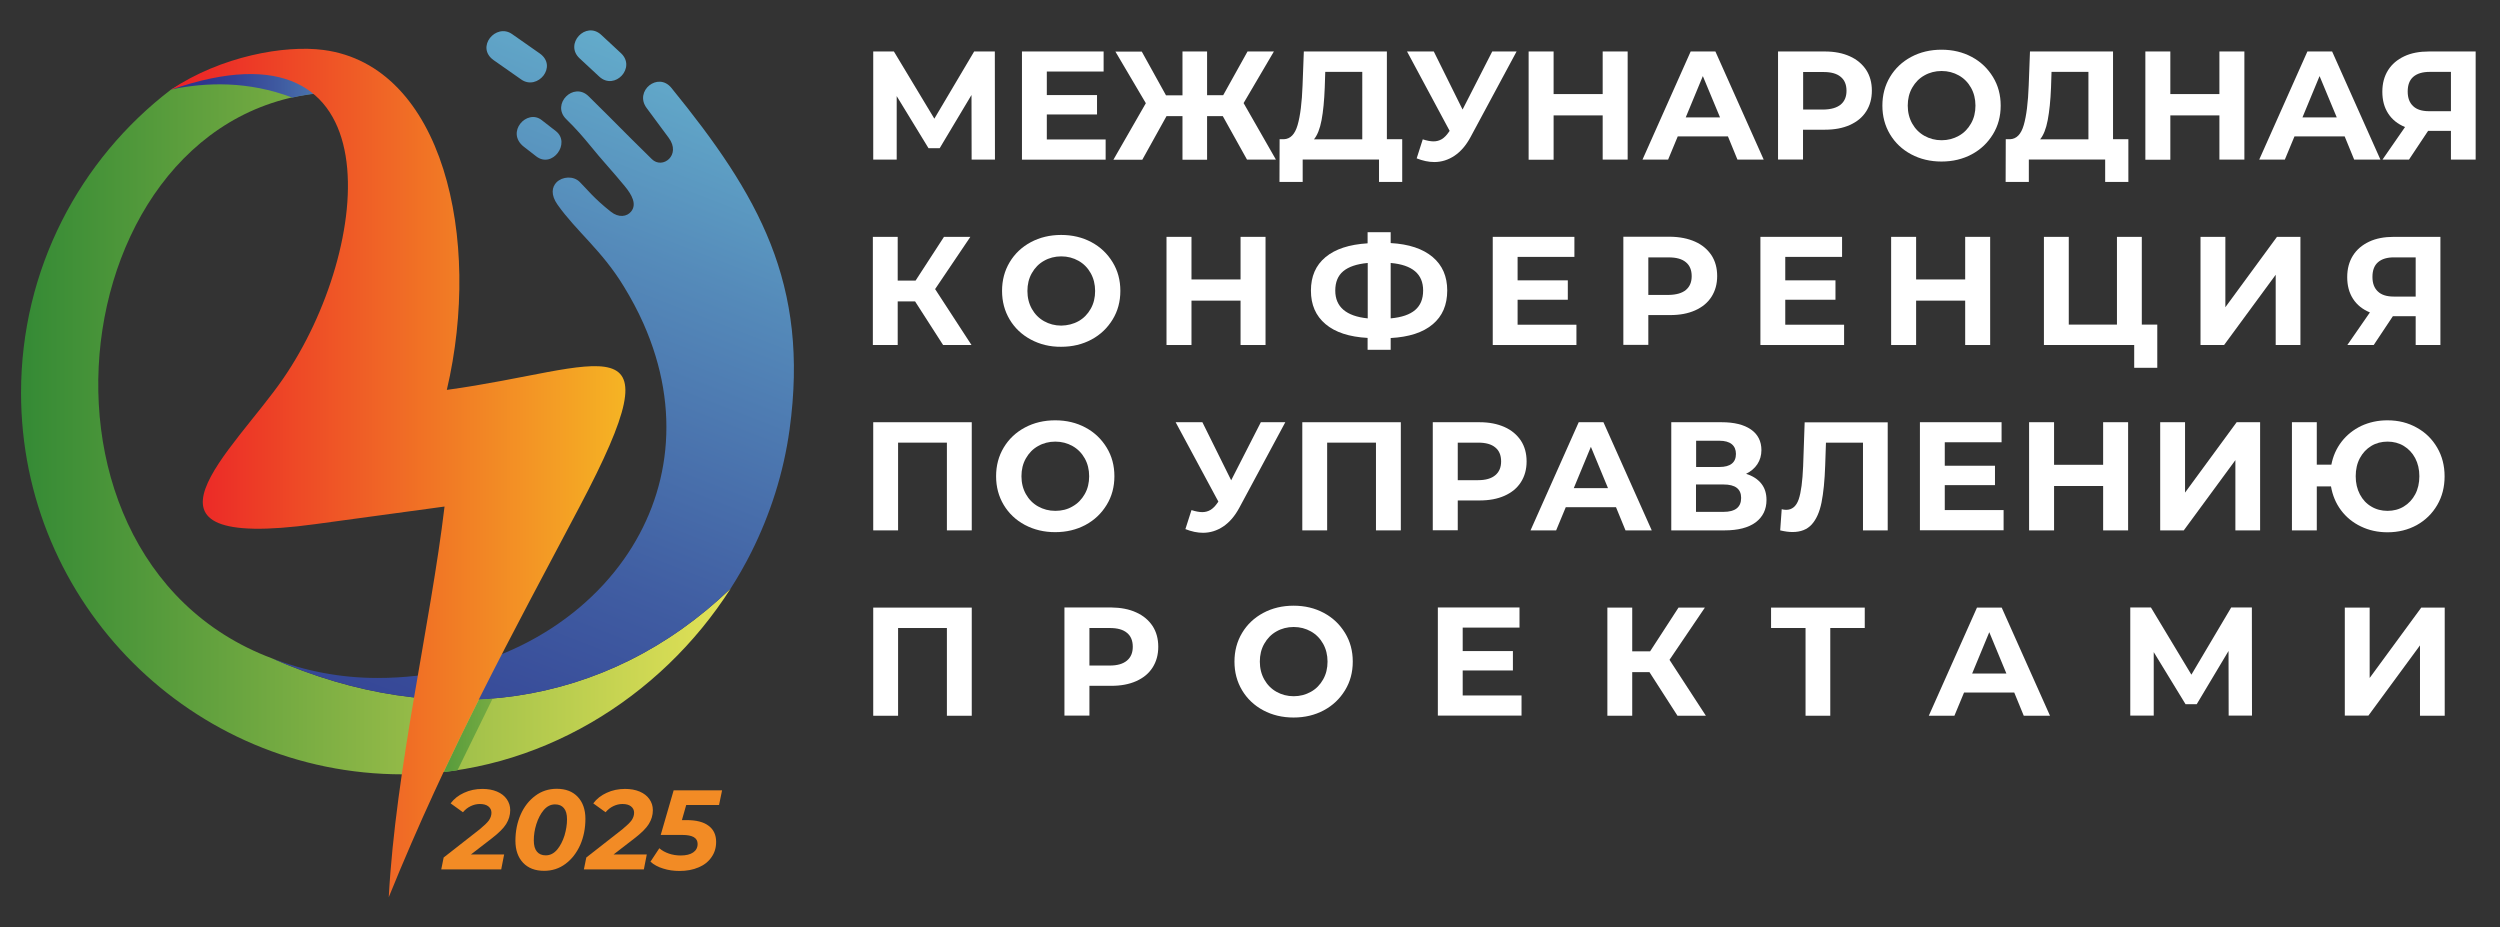 <?xml version="1.0" encoding="utf-8"?>
<!-- Generator: Adobe Illustrator 26.0.1, SVG Export Plug-In . SVG Version: 6.00 Build 0)  -->
<svg version="1.1" xmlns="http://www.w3.org/2000/svg" xmlns:xlink="http://www.w3.org/1999/xlink" x="0px" y="0px"
	 viewBox="0 0 1971.7 731.1" style="enable-background:new 0 0 1971.7 731.1;" xml:space="preserve">
<rect x="0" y="0" width="1971.7" height="731.1" fill="#333333" stroke="none"/>
<style type="text/css">
	.st0{fill-rule:evenodd;clip-rule:evenodd;fill:url(#SVGID_1_);}
	.st1{fill-rule:evenodd;clip-rule:evenodd;fill:url(#SVGID_00000119796450614422401840000015928100334423782044_);}
	.st2{fill-rule:evenodd;clip-rule:evenodd;fill:url(#SVGID_00000049181001551881005740000007037243157205483904_);}
	.st3{fill-rule:evenodd;clip-rule:evenodd;fill:url(#SVGID_00000100367171313342320710000007867323659778131620_);}
	.st4{fill-rule:evenodd;clip-rule:evenodd;fill:url(#SVGID_00000124872078586126205560000006626256707981509262_);}
	.st5{fill:#FFFFFF;}
	.st6{fill:#F28B25;}
	.st7{display:none;}
</style>
<g id="Layer_1">
	<linearGradient id="SVGID_1_" gradientUnits="userSpaceOnUse" x1="16.605" y1="330.166" x2="576.284" y2="330.166">
		<stop  offset="0" style="stop-color:#348A35"/>
		<stop  offset="1" style="stop-color:#E3E257"/>
	</linearGradient>
	<path class="st0" d="M317.5,610.7C151.3,610.7,16.6,476,16.6,309.8c0-97.4,46.3-184.1,118.1-239c0.3-0.2,0.5-0.2,0.7-0.4
		c6-4.2,26.5-10.1,31.2-12.2c19.2-8.4,17.2-0.1,28.3-6.1l64.4-2.5l24,23.2C53.4,58.6-4,437.4,214.7,519.3l0,0
		c130.2,57.4,263.2,39.4,361.6-55.2C520.7,551.2,423.9,610.7,317.5,610.7z"/>
	
		<linearGradient id="SVGID_00000072969278702818171030000000371793805528149437_" gradientUnits="userSpaceOnUse" x1="162.216" y1="63.293" x2="335.315" y2="63.293">
		<stop  offset="0" style="stop-color:#2E368E"/>
		<stop  offset="0.129" style="stop-color:#334194"/>
		<stop  offset="0.354" style="stop-color:#405DA2"/>
		<stop  offset="0.648" style="stop-color:#558CBA"/>
		<stop  offset="0.996" style="stop-color:#72CBDC"/>
		<stop  offset="1" style="stop-color:#72CCDC"/>
	</linearGradient>
	<path style="fill-rule:evenodd;clip-rule:evenodd;fill:url(#SVGID_00000072969278702818171030000000371793805528149437_);" d="
		M135.4,70.5c6-4.2,26.5-10.1,31.2-12.2c19.2-8.4,17.2-0.1,28.3-6.1l62.6-2.4l-3.1,23.5c-8.2,0.7-16.1,1.9-23.8,3.7
		C195.9,63.8,162.7,64.8,135.4,70.5z"/>
	
		<linearGradient id="SVGID_00000043457473239845623900000014904306347882178960_" gradientUnits="userSpaceOnUse" x1="307.792" y1="579.874" x2="522.273" y2="579.874">
		<stop  offset="0" style="stop-color:#348A35"/>
		<stop  offset="1" style="stop-color:#E3E257"/>
	</linearGradient>
	<path style="fill-rule:evenodd;clip-rule:evenodd;fill:url(#SVGID_00000043457473239845623900000014904306347882178960_);" d="
		M377.7,551.7c3.6-0.2,7.2-0.4,10.8-0.7l-27.7,56.5c-3.6,0.6-7.2,1-10.9,1.4C359.1,589.3,368.3,570.4,377.7,551.7z"/>
	
		<linearGradient id="SVGID_00000061441747980235527910000015942853952883678084_" gradientUnits="userSpaceOnUse" x1="301.76" y1="716.75" x2="613.977" y2="-86.313">
		<stop  offset="0" style="stop-color:#2E368E"/>
		<stop  offset="0.129" style="stop-color:#334194"/>
		<stop  offset="0.354" style="stop-color:#405DA2"/>
		<stop  offset="0.646" style="stop-color:#558BBA"/>
		<stop  offset="0.993" style="stop-color:#71CBDB"/>
		<stop  offset="1" style="stop-color:#72CCDC"/>
	</linearGradient>
	<path style="fill-rule:evenodd;clip-rule:evenodd;fill:url(#SVGID_00000061441747980235527910000015942853952883678084_);" d="
		M214.7,519.3c25.8,9.9,53.8,15.4,83.1,15.4c83,0,154.6-37.3,194.4-93.8c35.8-50.8,45.8-117.1,15.2-185.9
		c-4.4-9.9-9.7-19.8-15.6-29.4c-17.3-28.3-37.1-43-52.1-64.2c-5.5-7.8-4.4-13.9-0.8-17.6c4.6-4.6,13.3-5.3,18.3-0.3
		c5.5,5.4,11.1,12.9,24.6,23.5c6.3,5,12.7,3.8,15.9-0.1c4.7-5.7,0.8-13.1-4.9-20c-8.9-10.9-18.4-21-27.5-32.3
		c-5-6.1-10.6-12.7-18.8-20.7c-11.9-11.7,5.8-29.7,17.7-18c28.5,28.1,21.4,21.6,49.9,49.6c8.4,8.3,23.4-3.2,13.3-16.8L510,85.2
		c-10-13.4,9-28.8,19.5-15.9c68.6,84.3,109.1,154.2,93.2,269.6c-4.7,34.1-15.2,66.8-30.3,96.9c-4.9,9.7-10.3,19.2-16.2,28.4
		C477.9,558.8,344.9,576.7,214.7,519.3L214.7,519.3z M413.1,115.7l9.8,7.6c12.7,9.9,27.5-10.5,15.5-19.9l-11.2-8.7
		C415.6,85.6,398.6,104.3,413.1,115.7z M457.1,46l15.5,14.4c12.2,11.3,29.4-7.1,17.1-18.5l-15.5-14.4C462,16.2,444.9,34.7,457.1,46z
		 M389.4,47.5l21.7,15.2c12.8,9,29.1-10.4,14.5-20.6l-21.7-15.2C391.1,17.9,374.8,37.3,389.4,47.5z"/>
	
		<linearGradient id="SVGID_00000072257259694794695230000009023004636389089972_" gradientUnits="userSpaceOnUse" x1="134.747" y1="373.077" x2="629.123" y2="373.077">
		<stop  offset="0" style="stop-color:#EB2027"/>
		<stop  offset="1" style="stop-color:#F9EC23"/>
	</linearGradient>
	<path style="fill-rule:evenodd;clip-rule:evenodd;fill:url(#SVGID_00000072257259694794695230000009023004636389089972_);" d="
		M134.7,70.8c39.8-26.6,89.9-35.4,120.4-31.4c94.3,12.4,125.3,148.7,97.3,268.1c123.2-16.8,185.2-60.1,104.5,92.5
		c-53.6,101.5-103.2,191.5-150.3,307.6c5.5-101.5,32.9-214.9,44-308.1c-24.9,3.4-77.2,10.5-102.1,13.9
		c-158.3,21.6-63.9-58.3-25.1-114.9C293.9,196,313.6,8.5,134.7,70.8z"/>
	<g>
		<path class="st5" d="M766.3,125.9l-0.1-51l-25.1,42h-8.8l-25.1-41.1v50.1h-18.5V40.6H705l31.9,53l31.4-53h16.3l0.1,85.3H766.3z"/>
		<path class="st5" d="M872,110.1v15.8h-66V40.6h64.4v15.8h-44.8V75h39.6v15.3h-39.6v19.7H872z"/>
		<path class="st5" d="M964.4,91.6H952v34.4h-19.4V91.6H920l-19.1,34.4h-22.8l25.6-44.6l-24-40.7h20.8l19.1,34.5h13V40.6H952v34.5
			h12.7l19.2-34.5h20.8l-23.9,40.7l25.5,44.6h-22.8L964.4,91.6z"/>
		<path class="st5" d="M1105.9,109.8v33.7h-18.3v-17.7h-60.2v17.7h-18.3l0.1-33.7h3.4c5.1-0.2,8.7-3.9,10.8-11.2
			c2.1-7.3,3.4-17.7,3.9-31.3l1-26.7h65.5v69.2H1105.9z M1042.3,94.7c-1.3,6.9-3.3,11.9-6,15.2h38.1V56.7h-29.2l-0.4,12.4
			C1044.4,79.3,1043.6,87.8,1042.3,94.7z"/>
		<path class="st5" d="M1196.1,40.6l-36.3,67.5c-3.5,6.5-7.7,11.4-12.6,14.7c-4.9,3.3-10.3,5-16,5c-4.5,0-9.1-1-13.9-2.9l4.8-15
			c3.4,1.1,6.3,1.6,8.5,1.6c2.4,0,4.6-0.6,6.6-1.8c1.9-1.2,3.7-3,5.4-5.5l0.7-1l-33.6-62.6h21.1l22.7,45.8l23.4-45.8H1196.1z"/>
		<path class="st5" d="M1283.7,40.6v85.3H1264V91h-38.7v35h-19.7V40.6h19.7v33.6h38.7V40.6H1283.7z"/>
		<path class="st5" d="M1362.8,107.6h-39.6l-7.6,18.3h-20.2l38-85.3h19.5l38.1,85.3h-20.7L1362.8,107.6z M1356.6,92.7L1343,60
			l-13.5,32.6H1356.6z"/>
		<path class="st5" d="M1458.9,44.4c5.6,2.5,9.8,6.1,12.9,10.7c3,4.6,4.5,10.1,4.5,16.4c0,6.3-1.5,11.7-4.5,16.4
			c-3,4.7-7.3,8.2-12.9,10.7c-5.6,2.5-12.1,3.7-19.7,3.7h-17.2v23.5h-19.7V40.6h36.9C1446.8,40.6,1453.4,41.9,1458.9,44.4z
			 M1451.7,82.5c3.1-2.6,4.6-6.2,4.6-10.9c0-4.8-1.5-8.5-4.6-11c-3.1-2.6-7.6-3.8-13.5-3.8h-16.1v29.6h16.1
			C1444.1,86.3,1448.6,85,1451.7,82.5z"/>
		<path class="st5" d="M1507.3,121.7c-7.1-3.8-12.7-9.1-16.7-15.8c-4-6.7-6-14.2-6-22.6c0-8.4,2-15.9,6-22.6c4-6.7,9.6-12,16.7-15.8
			c7.1-3.8,15.1-5.7,23.9-5.7c8.9,0,16.8,1.9,23.9,5.7c7.1,3.8,12.6,9.1,16.7,15.8c4.1,6.7,6.1,14.2,6.1,22.6c0,8.4-2,15.9-6.1,22.6
			c-4.1,6.7-9.6,12-16.7,15.8c-7.1,3.8-15,5.7-23.9,5.7C1522.4,127.4,1514.4,125.5,1507.3,121.7z M1544.9,107.1
			c4.1-2.3,7.2-5.5,9.6-9.7s3.5-8.9,3.5-14.1c0-5.3-1.2-10-3.5-14.1s-5.5-7.4-9.6-9.7c-4.1-2.3-8.6-3.5-13.6-3.5
			c-5,0-9.6,1.2-13.6,3.5c-4.1,2.3-7.2,5.5-9.6,9.7s-3.5,8.9-3.5,14.1c0,5.3,1.2,10,3.5,14.1s5.5,7.4,9.6,9.7
			c4.1,2.3,8.6,3.5,13.6,3.5C1536.3,110.6,1540.8,109.4,1544.9,107.1z"/>
		<path class="st5" d="M1678.6,109.8v33.7h-18.3v-17.7h-60.2v17.7h-18.3l0.1-33.7h3.4c5.1-0.2,8.7-3.9,10.8-11.2
			c2.1-7.3,3.4-17.7,3.9-31.3l1-26.7h65.5v69.2H1678.6z M1615,94.7c-1.3,6.9-3.3,11.9-6,15.2h38.1V56.7H1618l-0.4,12.4
			C1617.2,79.3,1616.3,87.8,1615,94.7z"/>
		<path class="st5" d="M1770.1,40.6v85.3h-19.7V91h-38.7v35h-19.7V40.6h19.7v33.6h38.7V40.6H1770.1z"/>
		<path class="st5" d="M1849.2,107.6h-39.6l-7.6,18.3h-20.2l38-85.3h19.5l38.1,85.3h-20.7L1849.2,107.6z M1843,92.7L1829.4,60
			l-13.5,32.6H1843z"/>
		<path class="st5" d="M1952.5,40.6v85.3H1933v-22.7h-18l-15.1,22.7H1879l17.8-25.7c-5.8-2.4-10.2-5.9-13.3-10.7
			c-3.1-4.8-4.6-10.5-4.6-17.1c0-6.6,1.5-12.2,4.5-17c3-4.8,7.3-8.4,12.8-11c5.5-2.6,12-3.8,19.5-3.8H1952.5z M1903.3,60.6
			c-3,2.6-4.4,6.5-4.4,11.6c0,5,1.4,8.8,4.3,11.5c2.8,2.7,7,4,12.5,4h17.3V56.7h-16.8C1910.6,56.7,1906.3,58,1903.3,60.6z"/>
		<path class="st5" d="M721.7,237.7H708v34.4h-19.6v-85.3H708v34.5h14.1l22.4-34.5h20.8L737.5,228l28.7,44.1h-22.4L721.7,237.7z"/>
		<path class="st5" d="M813,267.8c-7.1-3.8-12.7-9.1-16.7-15.8c-4-6.7-6-14.2-6-22.6c0-8.4,2-15.9,6-22.6c4-6.7,9.6-12,16.7-15.8
			c7.1-3.8,15.1-5.7,23.9-5.7c8.9,0,16.8,1.9,23.9,5.7c7.1,3.8,12.6,9.1,16.7,15.8c4.1,6.7,6.1,14.2,6.1,22.6c0,8.4-2,15.9-6.1,22.6
			c-4.1,6.7-9.6,12-16.7,15.8c-7.1,3.8-15,5.7-23.9,5.7C828.1,273.6,820.1,271.6,813,267.8z M850.6,253.3c4.1-2.3,7.2-5.5,9.6-9.7
			s3.5-8.9,3.5-14.1c0-5.3-1.2-10-3.5-14.1s-5.5-7.4-9.6-9.7c-4.1-2.3-8.6-3.5-13.6-3.5c-5,0-9.6,1.2-13.6,3.5
			c-4.1,2.3-7.2,5.5-9.6,9.7s-3.5,8.9-3.5,14.1c0,5.3,1.2,10,3.5,14.1s5.5,7.4,9.6,9.7c4.1,2.3,8.6,3.5,13.6,3.5
			C841.9,256.7,846.5,255.6,850.6,253.3z"/>
		<path class="st5" d="M998.1,186.8v85.3h-19.7v-35h-38.7v35h-19.7v-85.3h19.7v33.6h38.7v-33.6H998.1z"/>
		<path class="st5" d="M1129.9,255.8c-7.7,6.5-18.7,10-33.1,10.8v9.3h-18.2v-9.4c-14.5-0.8-25.5-4.4-33.2-10.9
			c-7.7-6.5-11.5-15.2-11.5-26.4c0-11.2,3.8-20,11.5-26.4c7.7-6.4,18.7-10,33.2-10.9v-8.8h18.2v8.6c14.4,0.8,25.4,4.5,33.1,11
			c7.7,6.5,11.5,15.3,11.5,26.4C1141.4,240.5,1137.6,249.4,1129.9,255.8z M1078.7,251.1v-43.7c-8.7,0.8-15.1,3-19.3,6.5
			c-4.2,3.5-6.3,8.6-6.3,15.3C1053.1,242,1061.7,249.4,1078.7,251.1z M1116.1,244.5c4.2-3.6,6.3-8.7,6.3-15.4
			c0-13-8.5-20.2-25.6-21.7v43.7C1105.5,250.3,1111.9,248.1,1116.1,244.5z"/>
		<path class="st5" d="M1243.3,256.3v15.8h-66v-85.3h64.4v15.8h-44.8v18.5h39.6v15.3h-39.6v19.7H1243.3z"/>
		<path class="st5" d="M1336.9,190.6c5.6,2.5,9.8,6.1,12.9,10.7c3,4.6,4.5,10.1,4.5,16.4c0,6.3-1.5,11.7-4.5,16.4
			c-3,4.7-7.3,8.2-12.9,10.7c-5.6,2.5-12.1,3.7-19.7,3.7H1300v23.5h-19.7v-85.3h36.9C1324.8,186.8,1331.3,188.1,1336.9,190.6z
			 M1329.6,228.7c3.1-2.6,4.6-6.2,4.6-10.9c0-4.8-1.5-8.5-4.6-11c-3.1-2.6-7.6-3.8-13.5-3.8H1300v29.6h16.1
			C1322,232.5,1326.6,231.2,1329.6,228.7z"/>
		<path class="st5" d="M1454.4,256.3v15.8h-66v-85.3h64.4v15.8H1408v18.5h39.6v15.3H1408v19.7H1454.4z"/>
		<path class="st5" d="M1569.6,186.8v85.3h-19.7v-35h-38.7v35h-19.7v-85.3h19.7v33.6h38.7v-33.6H1569.6z"/>
		<path class="st5" d="M1701.4,256v34.1h-18.2v-18H1612v-85.3h19.6V256h38v-69.2h19.6V256H1701.4z"/>
		<path class="st5" d="M1735.5,186.8h19.6v55.5l40.7-55.5h18.5v85.3h-19.5v-55.4l-40.7,55.4h-18.6V186.8z"/>
		<path class="st5" d="M1924.7,186.8v85.3h-19.5v-22.7h-18l-15.1,22.7h-20.8l17.8-25.7c-5.8-2.4-10.2-5.9-13.3-10.7
			c-3.1-4.8-4.6-10.5-4.6-17.1c0-6.6,1.5-12.2,4.5-17c3-4.8,7.3-8.4,12.8-11c5.5-2.6,12-3.8,19.5-3.8H1924.7z M1875.5,206.8
			c-3,2.6-4.4,6.5-4.4,11.6c0,5,1.4,8.8,4.3,11.5c2.8,2.7,7,4,12.5,4h17.3v-30.9h-16.8C1882.8,202.9,1878.5,204.2,1875.5,206.8z"/>
		<path class="st5" d="M766.4,333v85.3h-19.6v-69.2h-38.5v69.2h-19.6V333H766.4z"/>
		<path class="st5" d="M808.3,414c-7.1-3.8-12.7-9.1-16.7-15.8c-4-6.7-6-14.2-6-22.6c0-8.4,2-15.9,6-22.6c4-6.7,9.6-12,16.7-15.8
			c7.1-3.8,15.1-5.7,23.9-5.7c8.9,0,16.8,1.9,23.9,5.7c7.1,3.8,12.6,9.1,16.7,15.8c4.1,6.7,6.1,14.2,6.1,22.6c0,8.4-2,15.9-6.1,22.6
			c-4.1,6.7-9.6,12-16.7,15.8c-7.1,3.8-15,5.7-23.9,5.7C823.4,419.7,815.5,417.8,808.3,414z M845.9,399.4c4.1-2.3,7.2-5.5,9.6-9.7
			s3.5-8.9,3.5-14.1c0-5.3-1.2-10-3.5-14.1s-5.5-7.4-9.6-9.7c-4.1-2.3-8.6-3.5-13.6-3.5c-5,0-9.6,1.2-13.6,3.5
			c-4.1,2.3-7.2,5.5-9.6,9.7s-3.5,8.9-3.5,14.1c0,5.3,1.2,10,3.5,14.1s5.5,7.4,9.6,9.7c4.1,2.3,8.6,3.5,13.6,3.5
			C837.3,402.9,841.9,401.8,845.9,399.4z"/>
		<path class="st5" d="M1013.7,333l-36.3,67.5c-3.5,6.5-7.7,11.4-12.6,14.7c-4.9,3.3-10.3,5-16,5c-4.5,0-9.1-1-13.9-2.9l4.8-15
			c3.4,1.1,6.3,1.6,8.5,1.6c2.4,0,4.6-0.6,6.6-1.8c1.9-1.2,3.7-3,5.4-5.5l0.7-1L927.2,333h21.1l22.7,45.8l23.4-45.8H1013.7z"/>
		<path class="st5" d="M1104.8,333v85.3h-19.6v-69.2h-38.5v69.2h-19.6V333H1104.8z"/>
		<path class="st5" d="M1186.6,336.8c5.6,2.5,9.8,6.1,12.9,10.7c3,4.6,4.5,10.1,4.5,16.4c0,6.3-1.5,11.7-4.5,16.4
			c-3,4.7-7.3,8.2-12.9,10.7c-5.6,2.5-12.1,3.7-19.7,3.7h-17.2v23.5H1130V333h36.9C1174.5,333,1181,334.3,1186.6,336.8z
			 M1179.3,374.8c3.1-2.6,4.6-6.2,4.6-10.9c0-4.8-1.5-8.5-4.6-11c-3.1-2.6-7.6-3.8-13.5-3.8h-16.1v29.6h16.1
			C1171.7,378.7,1176.2,377.4,1179.3,374.8z"/>
		<path class="st5" d="M1274.5,400h-39.6l-7.6,18.3h-20.2l38-85.3h19.5l38.1,85.3H1282L1274.5,400z M1268.2,385l-13.5-32.6
			l-13.5,32.6H1268.2z"/>
		<path class="st5" d="M1389.1,381.4c2.8,3.5,4.1,7.8,4.1,12.9c0,7.6-2.9,13.4-8.6,17.7c-5.7,4.2-13.9,6.3-24.5,6.3h-42V333h39.7
			c9.9,0,17.6,1.9,23.1,5.7c5.5,3.8,8.3,9.3,8.3,16.3c0,4.2-1.1,7.9-3.2,11.1c-2.1,3.2-5.1,5.7-8.9,7.6
			C1382.3,375.3,1386.3,377.9,1389.1,381.4z M1337.7,368.3h18.4c4.3,0,7.6-0.9,9.7-2.6c2.2-1.7,3.3-4.3,3.3-7.7
			c0-3.3-1.1-5.9-3.3-7.7c-2.2-1.8-5.5-2.7-9.7-2.7h-18.4V368.3z M1373.2,392.7c0-7.1-4.6-10.6-13.9-10.6h-21.7v21.6h21.7
			C1368.6,403.7,1373.2,400,1373.2,392.7z"/>
		<path class="st5" d="M1488.8,333v85.3h-19.5v-69.2h-29.2l-0.6,17.8c-0.4,12.1-1.4,21.9-2.9,29.4c-1.5,7.5-4.1,13.3-7.7,17.3
			c-3.6,4-8.7,6-15.2,6c-2.7,0-5.9-0.4-9.7-1.3l1.2-16.7c1.1,0.3,2.2,0.5,3.5,0.5c4.7,0,8-2.8,9.9-8.3c1.9-5.6,3-14.3,3.5-26.1
			l1.2-34.6H1488.8z"/>
		<path class="st5" d="M1580.2,402.4v15.8h-66V333h64.4v15.8h-44.8v18.5h39.6v15.3h-39.6v19.7H1580.2z"/>
		<path class="st5" d="M1678.4,333v85.3h-19.7v-35h-38.7v35h-19.7V333h19.7v33.6h38.7V333H1678.4z"/>
		<path class="st5" d="M1703.7,333h19.6v55.5L1764,333h18.5v85.3H1763v-55.4l-40.7,55.4h-18.6V333z"/>
		<path class="st5" d="M1906.1,337.3c6.9,3.8,12.2,9.1,16.1,15.8c3.9,6.7,5.8,14.2,5.8,22.6c0,8.4-1.9,15.9-5.8,22.6
			c-3.9,6.7-9.3,12-16.1,15.8c-6.9,3.8-14.6,5.7-23.1,5.7c-7.6,0-14.6-1.5-21-4.6c-6.3-3-11.6-7.3-15.7-12.8
			c-4.1-5.5-6.7-11.8-7.9-18.8h-11.2v34.7h-19.6V333h19.6v33.5h11.5c1.3-6.8,4-12.9,8.1-18.2c4.1-5.3,9.3-9.4,15.5-12.4
			c6.3-2.9,13.1-4.4,20.6-4.4C1891.6,331.5,1899.2,333.4,1906.1,337.3z M1895.8,399.5c3.8-2.3,6.8-5.5,9-9.6
			c2.2-4.1,3.3-8.9,3.3-14.3c0-5.4-1.1-10.1-3.3-14.3c-2.2-4.1-5.2-7.3-9-9.6c-3.8-2.3-8.1-3.4-12.8-3.4c-4.7,0-9,1.1-12.8,3.4
			c-3.8,2.3-6.8,5.5-9,9.6s-3.3,8.9-3.3,14.3c0,5.4,1.1,10.1,3.3,14.3s5.2,7.4,9,9.6c3.8,2.3,8.1,3.4,12.8,3.4
			C1887.7,402.9,1892,401.8,1895.8,399.5z"/>
		<path class="st5" d="M766.4,479.2v85.3h-19.6v-69.2h-38.5v69.2h-19.6v-85.3H766.4z"/>
		<path class="st5" d="M896.1,483c5.6,2.5,9.8,6.1,12.9,10.7c3,4.6,4.5,10.1,4.5,16.4c0,6.3-1.5,11.7-4.5,16.4
			c-3,4.7-7.3,8.2-12.9,10.7c-5.6,2.5-12.1,3.7-19.7,3.7h-17.2v23.5h-19.7v-85.3h36.9C883.9,479.2,890.5,480.4,896.1,483z
			 M888.8,521c3.1-2.6,4.6-6.2,4.6-10.9c0-4.8-1.5-8.5-4.6-11c-3.1-2.6-7.6-3.8-13.5-3.8h-16.1v29.6h16.1
			C881.2,524.9,885.7,523.6,888.8,521z"/>
		<path class="st5" d="M996.3,560.2c-7.1-3.8-12.7-9.1-16.7-15.8c-4-6.7-6-14.2-6-22.6c0-8.4,2-15.9,6-22.6c4-6.7,9.6-12,16.7-15.8
			c7.1-3.8,15.1-5.7,23.9-5.7c8.9,0,16.8,1.9,23.9,5.7c7.1,3.8,12.6,9.1,16.7,15.8c4.1,6.7,6.1,14.2,6.1,22.6c0,8.4-2,15.9-6.1,22.6
			c-4.1,6.7-9.6,12-16.7,15.8c-7.1,3.8-15,5.7-23.9,5.7C1011.4,565.9,1003.4,564,996.3,560.2z M1033.9,545.6
			c4.1-2.3,7.2-5.5,9.6-9.7s3.5-8.9,3.5-14.1c0-5.3-1.2-10-3.5-14.1s-5.5-7.4-9.6-9.7c-4.1-2.3-8.6-3.5-13.6-3.5
			c-5,0-9.6,1.2-13.6,3.5c-4.1,2.3-7.2,5.5-9.6,9.7s-3.5,8.9-3.5,14.1c0,5.3,1.2,10,3.5,14.1s5.5,7.4,9.6,9.7
			c4.1,2.3,8.6,3.5,13.6,3.5C1025.3,549.1,1029.8,547.9,1033.9,545.6z"/>
		<path class="st5" d="M1200,548.6v15.8h-66v-85.3h64.4V495h-44.8v18.5h39.6v15.3h-39.6v19.7H1200z"/>
		<path class="st5" d="M1300.9,530.1h-13.6v34.4h-19.6v-85.3h19.6v34.5h14.1l22.4-34.5h20.8l-27.9,41.2l28.7,44.1h-22.4
			L1300.9,530.1z"/>
		<path class="st5" d="M1470.8,495.3h-27.3v69.2H1424v-69.2h-27.2v-16.1h73.9V495.3z"/>
		<path class="st5" d="M1588.6,546.2H1549l-7.6,18.3h-20.2l38-85.3h19.5l38.1,85.3h-20.7L1588.6,546.2z M1582.4,531.2l-13.5-32.6
			l-13.5,32.6H1582.4z"/>
		<path class="st5" d="M1757.7,564.4l-0.1-51l-25.1,42h-8.8l-25.1-41.1v50.1h-18.5v-85.3h16.3l31.9,53l31.4-53h16.3l0.1,85.3H1757.7
			z"/>
		<path class="st5" d="M1849.3,479.2h19.6v55.5l40.7-55.5h18.5v85.3h-19.5V509l-40.7,55.4h-18.6V479.2z"/>
	</g>
	<g>
		<path class="st6" d="M371.4,673.9h26.2l-2.3,11.8H348l1.9-9.4l28.5-22.3c3.4-2.8,5.8-5.1,7.2-7c1.3-1.9,2-3.9,2-6
			c0-2.1-0.8-3.7-2.4-5s-3.9-1.9-6.8-1.9c-2.5,0-4.9,0.6-7.2,1.7c-2.3,1.1-4.3,2.7-6.1,4.8l-9.7-7c2.6-3.5,6.1-6.3,10.5-8.3
			c4.5-2.1,9.3-3.1,14.6-3.1c4.3,0,8.2,0.7,11.5,2.1s5.9,3.4,7.7,6c1.8,2.6,2.7,5.4,2.7,8.7c0,3.9-1.1,7.5-3.2,10.9
			s-5.9,7.1-11.2,11.2L371.4,673.9z"/>
		<path class="st6" d="M412.6,680.5c-4-4.2-6.1-10-6.1-17.4c0-7.5,1.4-14.4,4.1-20.6s6.6-11.2,11.6-14.9c4.9-3.7,10.6-5.5,16.9-5.5
			c7,0,12.5,2.1,16.5,6.3c4,4.2,6.1,10,6.1,17.4c0,7.5-1.4,14.4-4.1,20.6c-2.8,6.2-6.6,11.2-11.6,14.9c-4.9,3.7-10.6,5.5-16.9,5.5
			C422.1,686.8,416.6,684.7,412.6,680.5z M439.4,670.1c2.5-3,4.4-6.7,5.8-11.1c1.3-4.4,2-8.7,2-12.8c0-4-0.8-6.9-2.5-8.9
			c-1.6-1.9-3.9-2.9-6.9-2.9c-3.5,0-6.4,1.5-9,4.5c-2.5,3-4.4,6.7-5.8,11.1s-2,8.7-2,12.8c0,4,0.8,6.9,2.5,8.9
			c1.6,1.9,3.9,2.9,6.9,2.9C433.9,674.6,436.8,673.1,439.4,670.1z"/>
		<path class="st6" d="M483.9,673.9h26.2l-2.3,11.8h-47.3l1.9-9.4l28.5-22.3c3.4-2.8,5.8-5.1,7.2-7c1.3-1.9,2-3.9,2-6
			c0-2.1-0.8-3.7-2.4-5s-3.9-1.9-6.8-1.9c-2.5,0-4.9,0.6-7.2,1.7c-2.3,1.1-4.3,2.7-6.1,4.8l-9.7-7c2.6-3.5,6.1-6.3,10.5-8.3
			c4.5-2.1,9.3-3.1,14.6-3.1c4.3,0,8.2,0.7,11.5,2.1s5.9,3.4,7.7,6c1.8,2.6,2.7,5.4,2.7,8.7c0,3.9-1.1,7.5-3.2,10.9
			s-5.9,7.1-11.2,11.2L483.9,673.9z"/>
		<path class="st6" d="M541.2,634.9l-3.4,11.9h3.7c7.7,0,13.5,1.5,17.4,4.5c4,3,5.9,7.2,5.9,12.7c0,4.6-1.2,8.6-3.7,12.1
			c-2.4,3.5-5.8,6.2-10.2,8c-4.4,1.9-9.4,2.8-15,2.8c-4.6,0-8.9-0.6-12.9-1.9c-4-1.2-7.3-3-10-5.4l7-10.6c2.1,1.8,4.6,3.2,7.5,4.2
			c2.9,1,6.1,1.5,9.3,1.5c4.3,0,7.6-0.8,9.9-2.4c2.3-1.6,3.5-3.8,3.5-6.7c0-4.8-4-7.1-12.1-7.1h-17l10.2-35.2h38.2l-2.4,11.6H541.2z
			"/>
	</g>
</g>
<g id="Направляющие" class="st7">
</g>
</svg>

